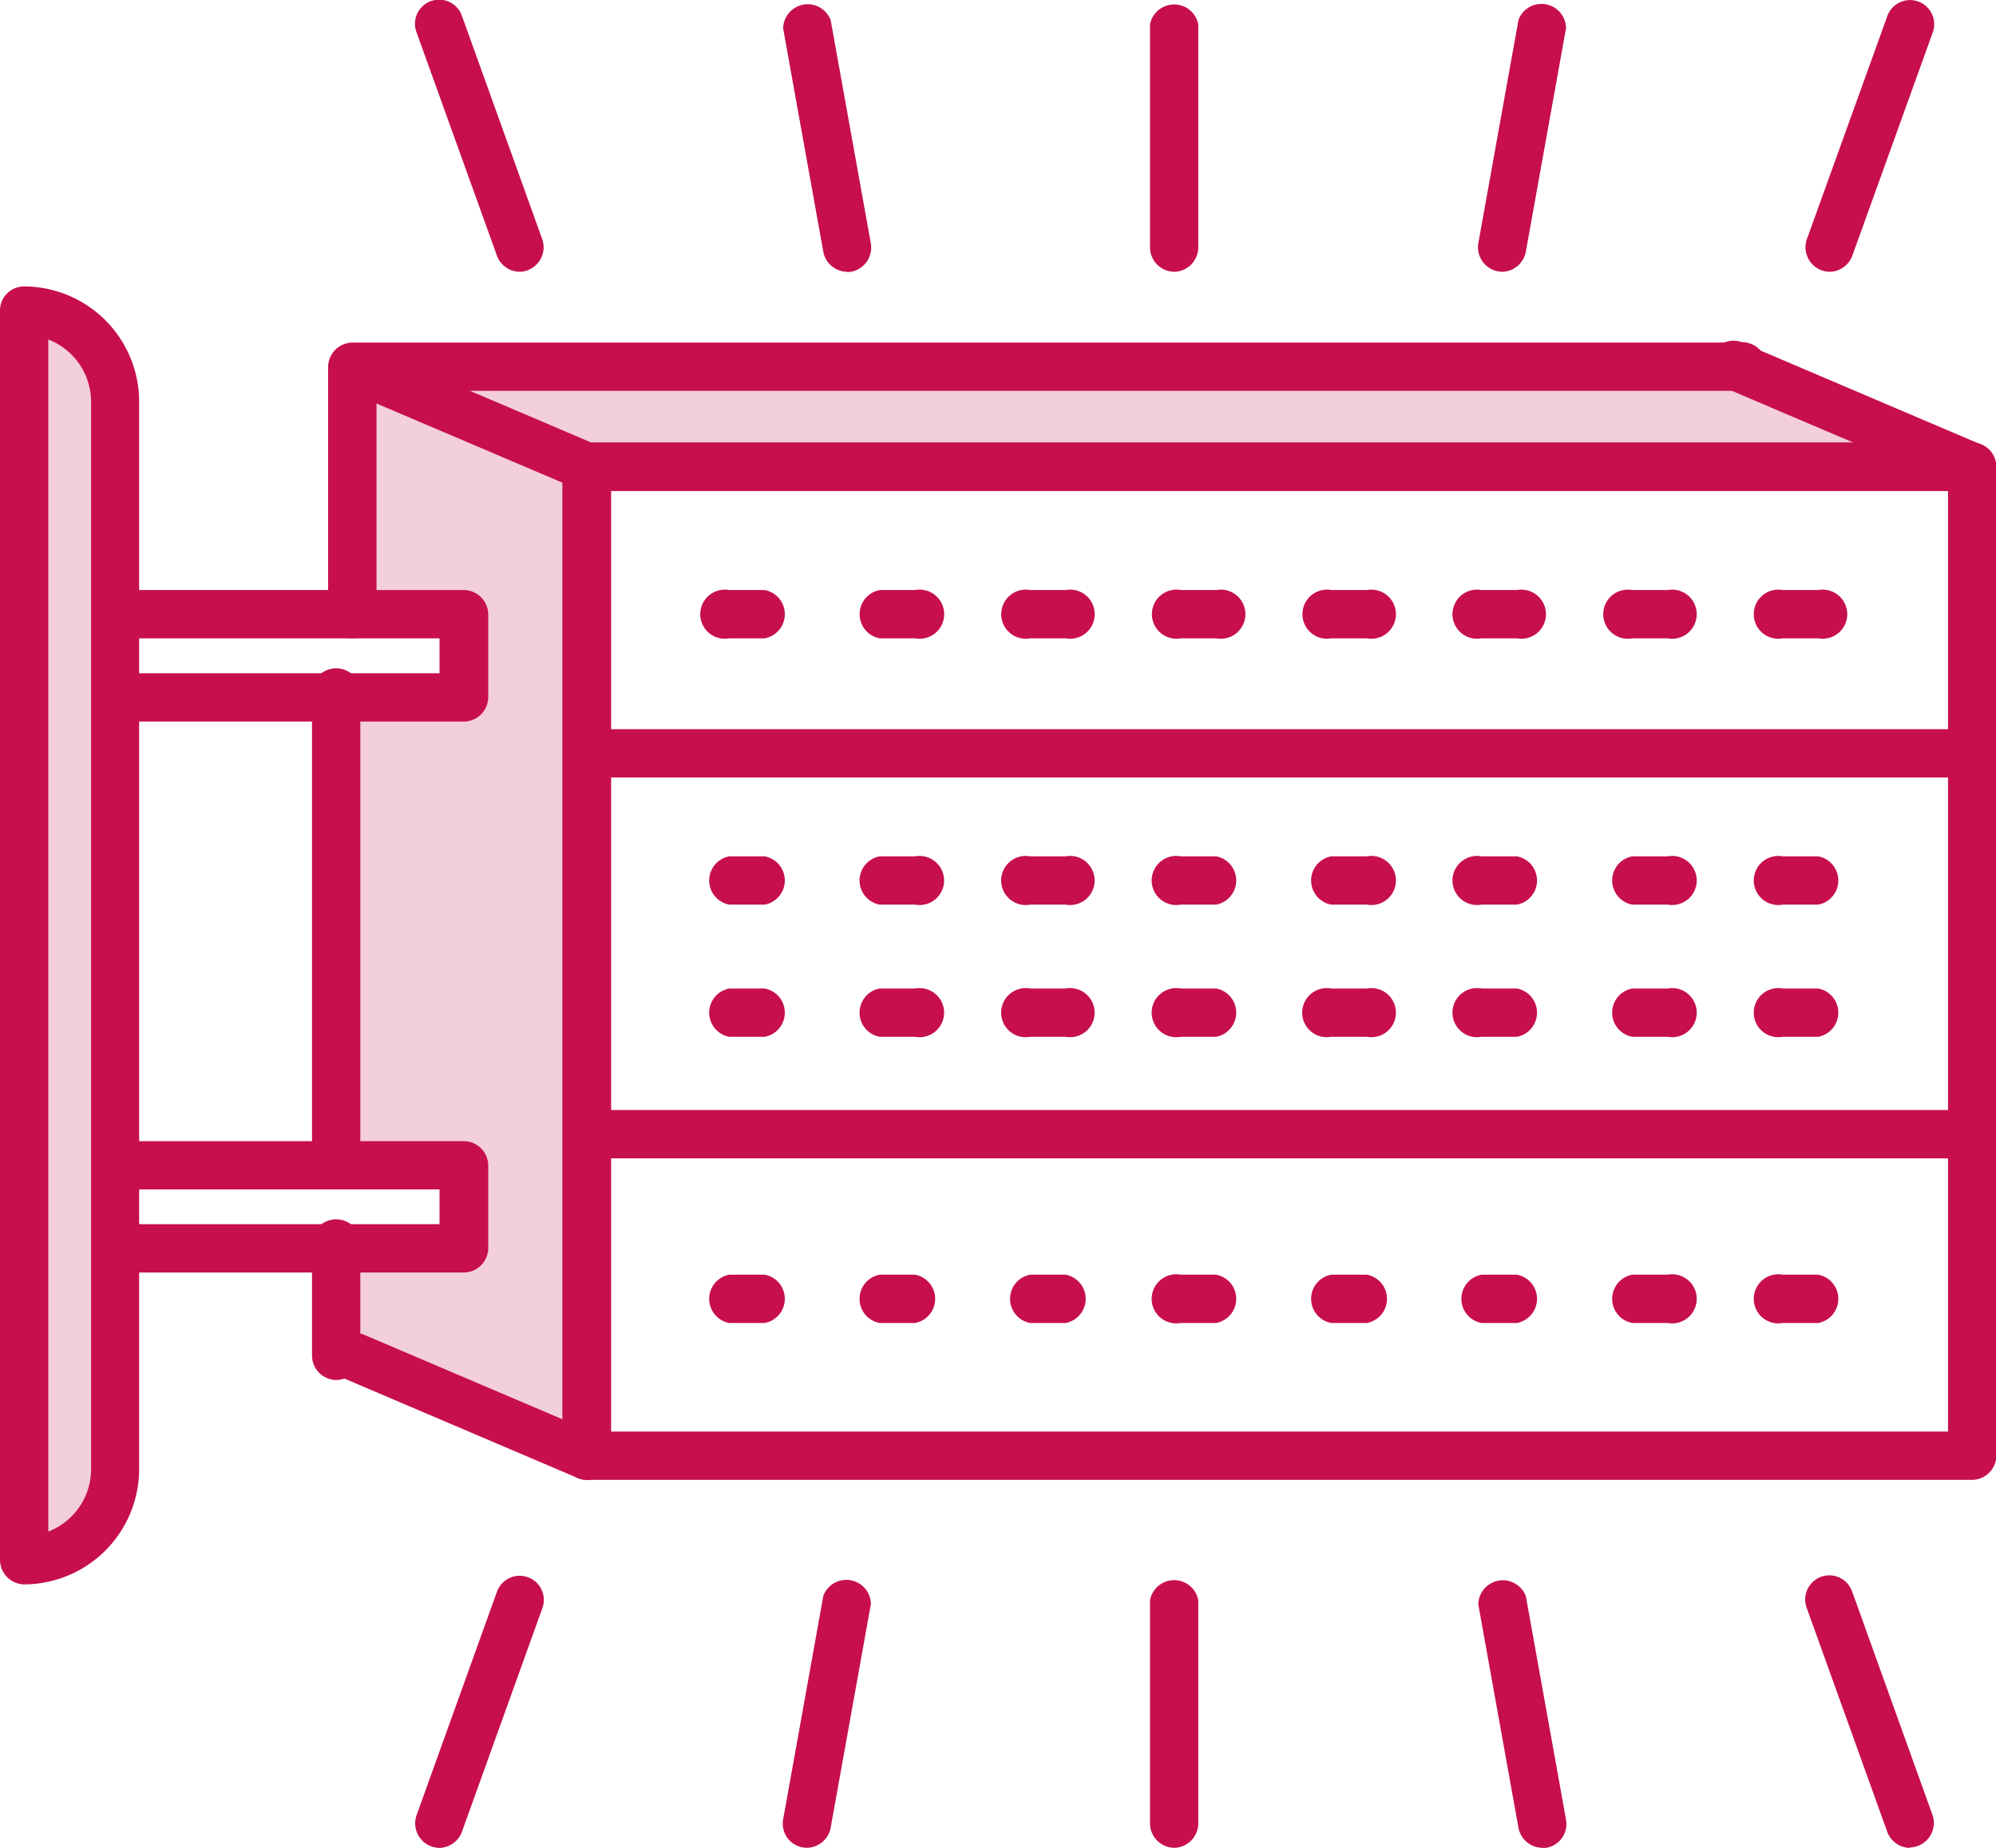<?xml version="1.0" encoding="UTF-8"?> <svg xmlns="http://www.w3.org/2000/svg" viewBox="0 0 243.86 225.8"> <defs> <style>.cls-1,.cls-2{fill:#c70e4f;}.cls-1{opacity:0.2;}</style> </defs> <title>Ресурс 5</title> <g id="Слой_2" data-name="Слой 2"> <g id="Слой_5" data-name="Слой 5"> <polygon class="cls-1" points="2.21 37.82 11.06 40.53 14.01 49.38 14.08 149.59 12.53 185.82 3.68 190.98 2.21 37.82"></polygon> <polygon class="cls-1" points="53.1 44.21 215.24 44.86 238.95 57.49 74.42 58.22 46.04 47.81 53.1 44.21"></polygon> <polygon class="cls-1" points="42.03 71.87 44.25 46.43 64.9 55.28 71.71 60.01 71.17 171.07 71.17 177.71 60.84 173.28 42.03 165.54 41.66 150.78 57.15 150.42 56.78 141.2 38.71 141.2 40.56 85.51 56.41 85.51 56.05 74.45 40.93 73.34 42.03 71.87"></polygon> <path class="cls-2" d="M3,193.6a3,3,0,0,1-3-3V38A2.94,2.94,0,0,1,2.91,35,14.1,14.1,0,0,1,17,49.12v130.4A14.1,14.1,0,0,1,3,193.6ZM5.9,41.48V187.15a8.19,8.19,0,0,0,5.23-7.63V49.12A8.19,8.19,0,0,0,5.9,41.48Z"></path> <path class="cls-2" d="M56.65,88.17H14.08a3,3,0,0,1,0-5.9H53.7V78H14.08a3,3,0,0,1,0-5.9H56.65a3,3,0,0,1,3,3V85.22A3,3,0,0,1,56.65,88.17Z"></path> <path class="cls-2" d="M56.65,155.49H14.08a3,3,0,0,1,0-5.9H53.7v-4.25H14.08a3,3,0,0,1,0-5.9H56.65a3,3,0,0,1,3,3v10.15A3,3,0,0,1,56.65,155.49Z"></path> <path class="cls-2" d="M240.91,180.83H71.71a3,3,0,0,1-3-3V57.06a3,3,0,0,1,3-3h169.2a3,3,0,0,1,3,3V177.88A3,3,0,0,1,240.91,180.83Zm-166.25-5.9H238V60H74.66Z"></path> <path class="cls-2" d="M41.12,168.63a3,3,0,0,1-3-3V152.54a3,3,0,1,1,5.9,0v13.14A3,3,0,0,1,41.12,168.63Z"></path> <path class="cls-2" d="M43.09,78a3,3,0,0,1-3-3V44.86a3,3,0,0,1,3-3h169.2a3,3,0,1,1,0,5.9H46V75.07A3,3,0,0,1,43.09,78Z"></path> <path class="cls-2" d="M41.12,145.33a3,3,0,0,1-3-3V85.21a3,3,0,1,1,5.9,0v57.17A3,3,0,0,1,41.12,145.33Z"></path> <path class="cls-2" d="M240.91,60a2.94,2.94,0,0,1-1.16-.24l-28.62-12.2a3,3,0,1,1,2.31-5.43l28.62,12.2A3,3,0,0,1,240.91,60Z"></path> <path class="cls-2" d="M71.71,60a2.94,2.94,0,0,1-1.16-.24L41.93,47.57a3,3,0,0,1,2.31-5.43l28.62,12.2A3,3,0,0,1,71.71,60Z"></path> <path class="cls-2" d="M71.71,180.83a2.93,2.93,0,0,1-1.16-.24l-28.62-12.2A3,3,0,0,1,44.25,163l28.62,12.2a3,3,0,0,1-1.16,5.67Z"></path> <path class="cls-2" d="M240.91,95H71.71a3,3,0,0,1,0-5.9h169.2a3,3,0,1,1,0,5.9Z"></path> <path class="cls-2" d="M222.14,78h-4.33a3,3,0,1,1,0-5.9h4.33a3,3,0,1,1,0,5.9Zm-18.39,0h-4.33a3,3,0,1,1,0-5.9h4.33a3,3,0,1,1,0,5.9Zm-18.39,0H181a3,3,0,1,1,0-5.9h4.33a3,3,0,1,1,0,5.9ZM167,78h-4.33a3,3,0,1,1,0-5.9H167a3,3,0,1,1,0,5.9Zm-18.39,0h-4.33a3,3,0,1,1,0-5.9h4.33a3,3,0,1,1,0,5.9ZM130.2,78h-4.33a3,3,0,1,1,0-5.9h4.33a3,3,0,1,1,0,5.9Zm-18.39,0h-4.33a3,3,0,0,1,0-5.9h4.33a3,3,0,1,1,0,5.9ZM93.43,78H89.1a3,3,0,1,1,0-5.9h4.33a3,3,0,0,1,0,5.9Z"></path> <path class="cls-2" d="M222.14,110.54h-4.33a3,3,0,1,1,0-5.9h4.33a3,3,0,0,1,0,5.9Zm-18.39,0h-4.33a3,3,0,0,1,0-5.9h4.33a3,3,0,1,1,0,5.9Zm-18.39,0H181a3,3,0,1,1,0-5.9h4.33a3,3,0,0,1,0,5.9Zm-18.39,0h-4.33a3,3,0,0,1,0-5.9H167a3,3,0,1,1,0,5.9Zm-18.39,0h-4.33a3,3,0,1,1,0-5.9h4.33a3,3,0,0,1,0,5.9Zm-18.39,0h-4.33a3,3,0,1,1,0-5.9h4.33a3,3,0,1,1,0,5.9Zm-18.39,0h-4.33a3,3,0,0,1,0-5.9h4.33a3,3,0,1,1,0,5.9Zm-18.39,0H89.1a3,3,0,0,1,0-5.9h4.33a3,3,0,0,1,0,5.9Z"></path> <path class="cls-2" d="M222.14,126.69h-4.33a3,3,0,1,1,0-5.9h4.33a3,3,0,0,1,0,5.9Zm-18.39,0h-4.33a3,3,0,0,1,0-5.9h4.33a3,3,0,1,1,0,5.9Zm-18.39,0H181a3,3,0,1,1,0-5.9h4.33a3,3,0,0,1,0,5.9Zm-18.39,0h-4.33a3,3,0,1,1,0-5.9H167a3,3,0,1,1,0,5.9Zm-18.39,0h-4.33a3,3,0,1,1,0-5.9h4.33a3,3,0,0,1,0,5.9Zm-18.39,0h-4.33a3,3,0,1,1,0-5.9h4.33a3,3,0,1,1,0,5.9Zm-18.39,0h-4.33a3,3,0,0,1,0-5.9h4.33a3,3,0,1,1,0,5.9Zm-18.39,0H89.1a3,3,0,0,1,0-5.9h4.33a3,3,0,0,1,0,5.9Z"></path> <path class="cls-2" d="M222.14,161.66h-4.33a3,3,0,1,1,0-5.9h4.33a3,3,0,0,1,0,5.9Zm-18.39,0h-4.33a3,3,0,0,1,0-5.9h4.33a3,3,0,1,1,0,5.9Zm-18.39,0H181a3,3,0,0,1,0-5.9h4.33a3,3,0,0,1,0,5.9Zm-18.39,0h-4.33a3,3,0,0,1,0-5.9H167a3,3,0,0,1,0,5.9Zm-18.39,0h-4.33a3,3,0,1,1,0-5.9h4.33a3,3,0,0,1,0,5.9Zm-18.39,0h-4.33a3,3,0,0,1,0-5.9h4.33a3,3,0,0,1,0,5.9Zm-18.39,0h-4.33a3,3,0,0,1,0-5.9h4.33a3,3,0,0,1,0,5.9Zm-18.39,0H89.1a3,3,0,0,1,0-5.9h4.33a3,3,0,0,1,0,5.9Z"></path> <path class="cls-2" d="M240.91,141.54H71.71a3,3,0,0,1,0-5.9h169.2a3,3,0,1,1,0,5.9Z"></path> <path class="cls-2" d="M223.52,33.21a3,3,0,0,1-2.78-3.95L230.57,2a2.95,2.95,0,1,1,5.55,2L226.3,31.26A3,3,0,0,1,223.52,33.21Z"></path> <path class="cls-2" d="M183.52,33.21a3,3,0,0,1-2.91-3.47l4.91-27.31a3,3,0,0,1,5.81,1l-4.91,27.31A3,3,0,0,1,183.52,33.21Z"></path> <path class="cls-2" d="M143.5,33.21a3,3,0,0,1-3-3V3a3,3,0,0,1,5.9,0V30.26A3,3,0,0,1,143.5,33.21Z"></path> <path class="cls-2" d="M103.49,33.21a3,3,0,0,1-2.9-2.43L95.68,3.47a3,3,0,0,1,5.81-1l4.91,27.31a3,3,0,0,1-2.91,3.47Z"></path> <path class="cls-2" d="M63.48,33.21a3,3,0,0,1-2.78-2L50.89,3.95a2.95,2.95,0,1,1,5.55-2l9.82,27.31a3,3,0,0,1-2.78,3.95Z"></path> <path class="cls-2" d="M53.66,225.8a3,3,0,0,1-2.78-3.95l9.82-27.31a2.95,2.95,0,1,1,5.55,2l-9.82,27.31A3,3,0,0,1,53.66,225.8Z"></path> <path class="cls-2" d="M98.59,225.79a2.95,2.95,0,0,1-2.91-3.47L100.59,195a3,3,0,0,1,5.81,1l-4.91,27.31A3,3,0,0,1,98.59,225.79Z"></path> <path class="cls-2" d="M143.5,225.79a3,3,0,0,1-3-3V195.54a3,3,0,0,1,5.9,0v27.31A3,3,0,0,1,143.5,225.79Z"></path> <path class="cls-2" d="M188.42,225.79a3,3,0,0,1-2.9-2.43l-4.91-27.31a3,3,0,0,1,5.81-1l4.91,27.31a2.95,2.95,0,0,1-2.91,3.47Z"></path> <path class="cls-2" d="M233.34,225.8a3,3,0,0,1-2.78-2l-9.82-27.31a2.95,2.95,0,1,1,5.55-2l9.82,27.31a3,3,0,0,1-2.78,3.95Z"></path> </g> </g> </svg> 